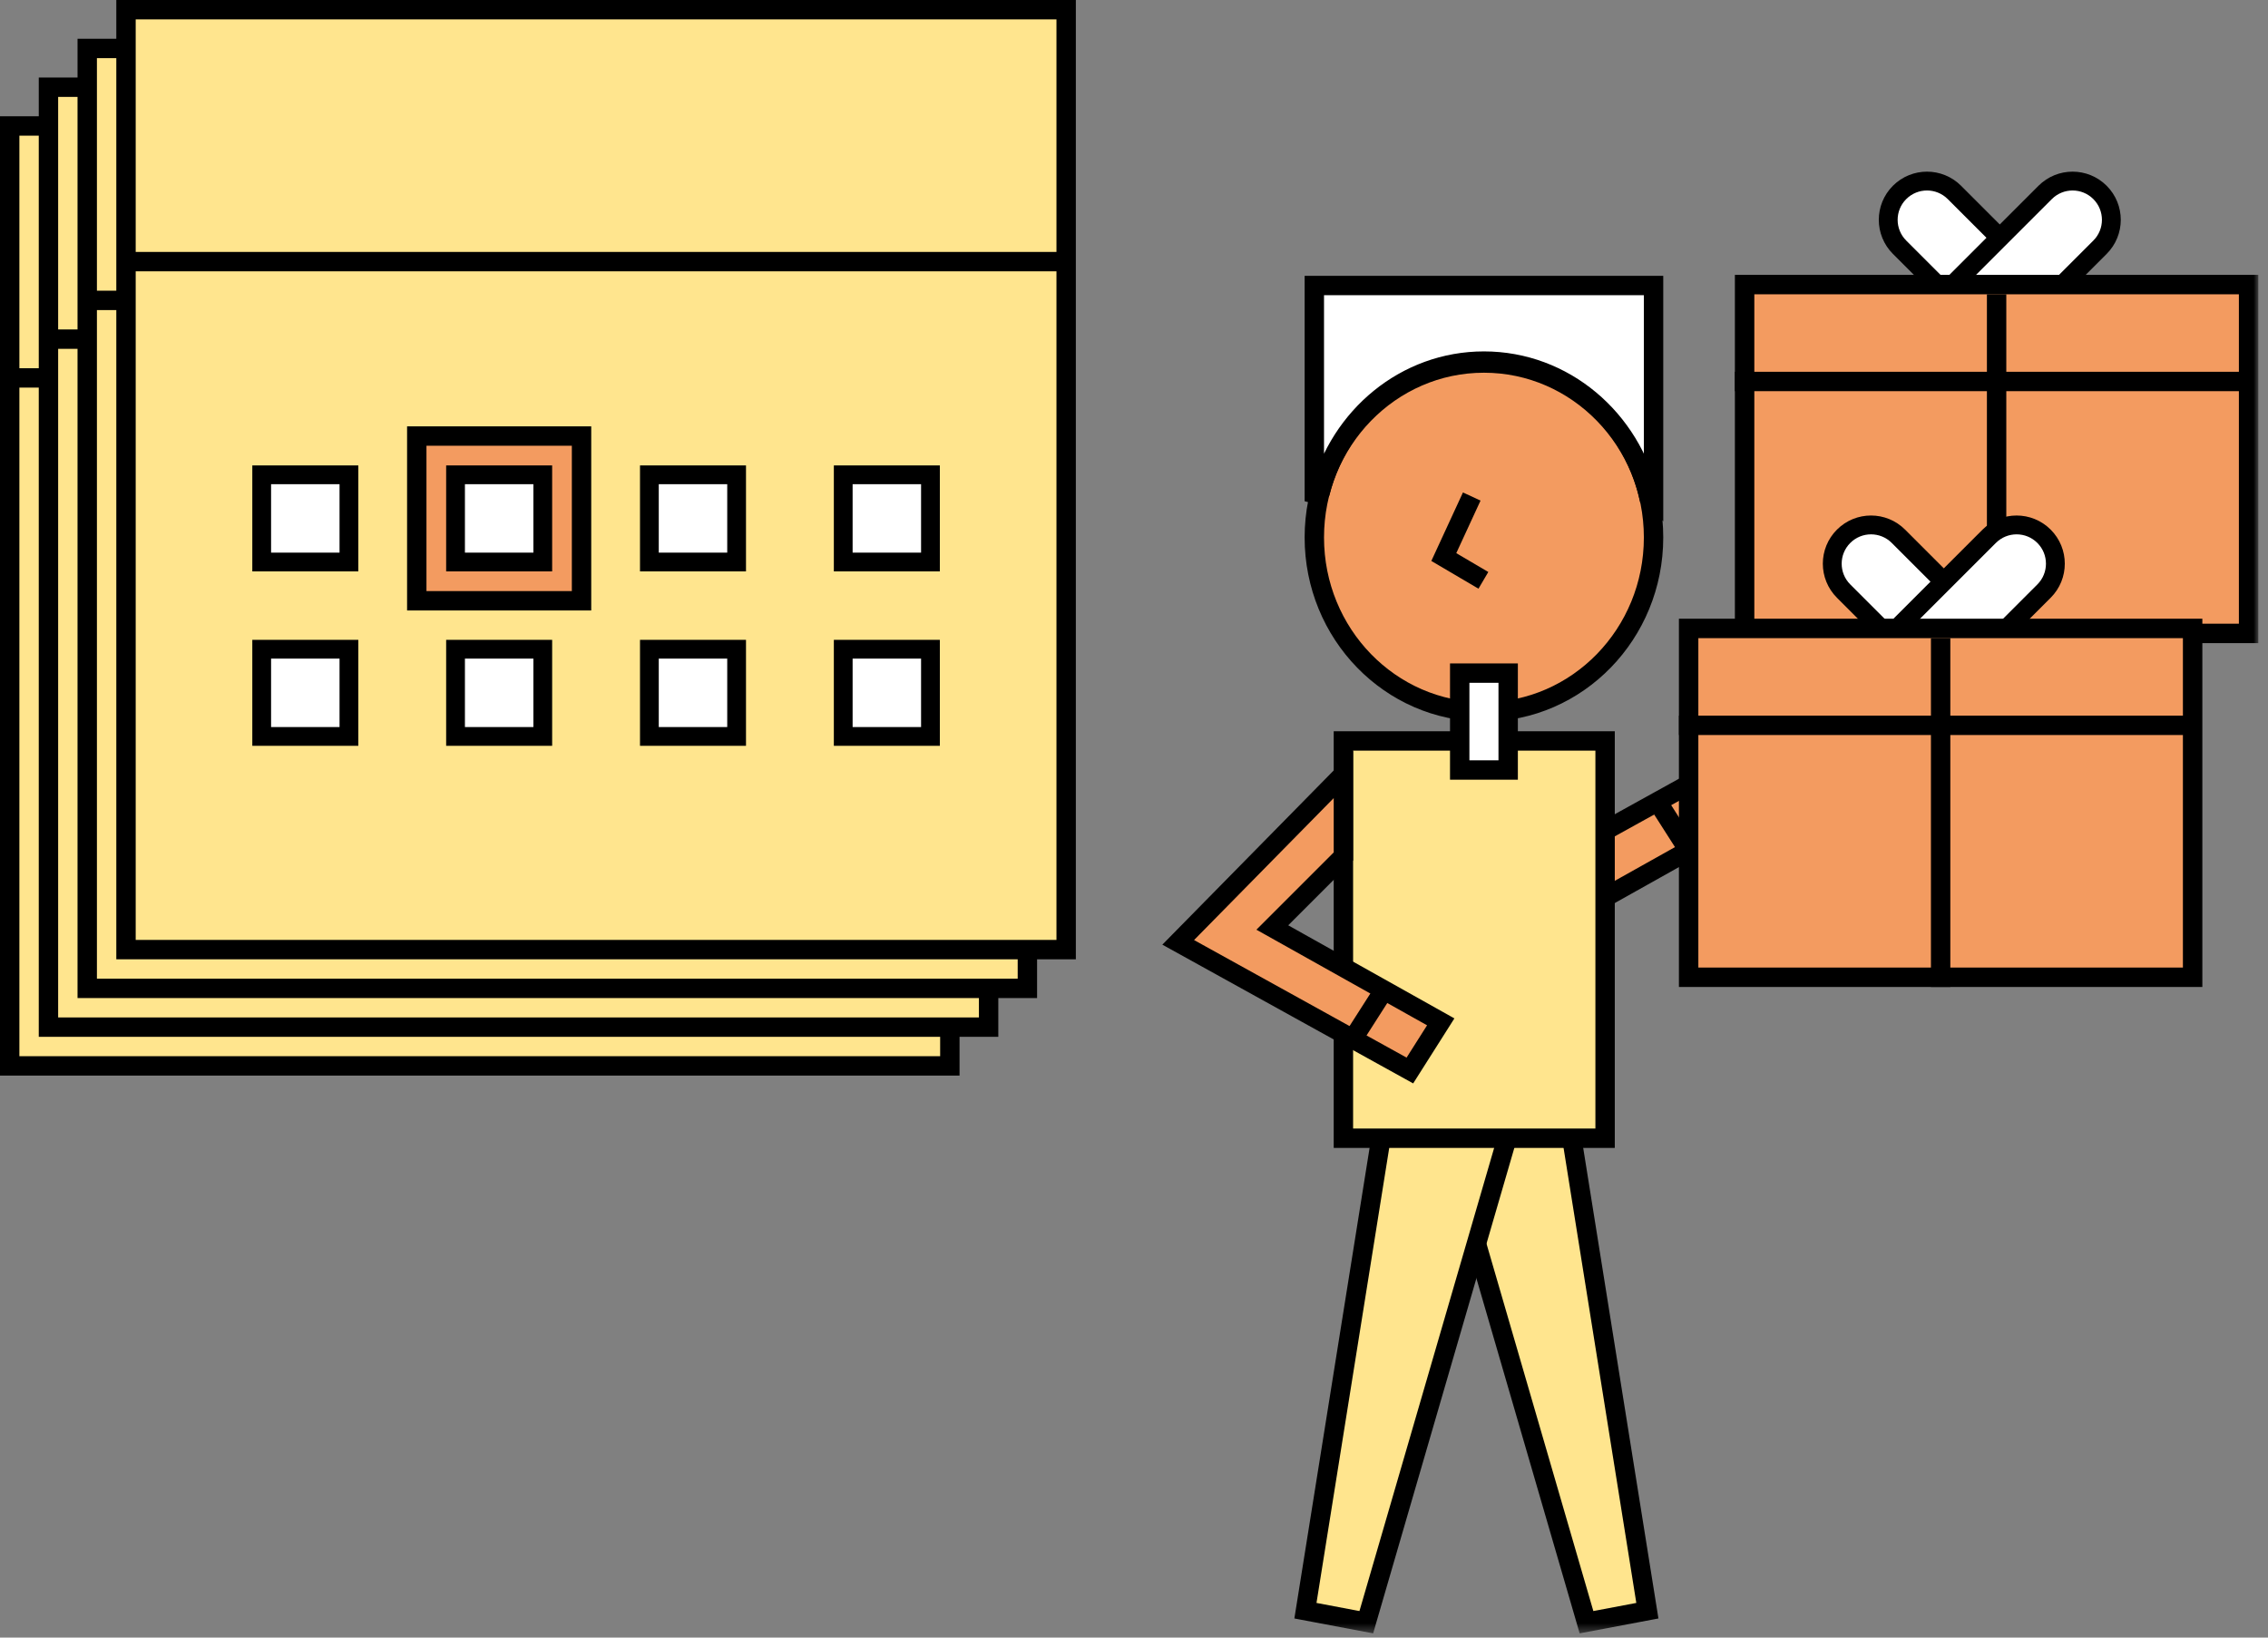 <svg width="234" height="169" viewBox="0 0 234 169" fill="none" xmlns="http://www.w3.org/2000/svg">
<rect x="0" y="0" width="234" height="169" fill="#808080" stroke="none"/>
<g id="Group 141">
<path id="Fill 1" fill-rule="evenodd" clip-rule="evenodd" d="M1 110H98V13H1V110Z" fill="#FFE58E"/>
<path id="Stroke 2" fill-rule="evenodd" clip-rule="evenodd" d="M1 110H98V13H1V110Z" stroke="black" stroke-width="2"/>
<path id="Stroke 5" d="M1 39H98" stroke="black" stroke-width="2"/>
<path id="Fill 7" fill-rule="evenodd" clip-rule="evenodd" d="M15 70H24V61H15V70Z" fill="white"/>
<path id="Stroke 8" fill-rule="evenodd" clip-rule="evenodd" d="M15 70H24V61H15V70Z" stroke="black" stroke-width="1.936"/>
<path id="Fill 9" fill-rule="evenodd" clip-rule="evenodd" d="M35 70H44V61H35V70Z" fill="white"/>
<path id="Stroke 10" fill-rule="evenodd" clip-rule="evenodd" d="M35 70H44V61H35V70Z" stroke="black" stroke-width="1.936"/>
<path id="Fill 11" fill-rule="evenodd" clip-rule="evenodd" d="M55 70H64V61H55V70Z" fill="white"/>
<path id="Stroke 12" fill-rule="evenodd" clip-rule="evenodd" d="M55 70H64V61H55V70Z" stroke="black" stroke-width="1.936"/>
<path id="Fill 13" fill-rule="evenodd" clip-rule="evenodd" d="M75 70H84V61H75V70Z" fill="white"/>
<path id="Stroke 14" fill-rule="evenodd" clip-rule="evenodd" d="M75 70H84V61H75V70Z" stroke="black" stroke-width="1.936"/>
<path id="Fill 15" fill-rule="evenodd" clip-rule="evenodd" d="M15 88H24V79H15V88Z" fill="white"/>
<path id="Stroke 16" fill-rule="evenodd" clip-rule="evenodd" d="M15 88H24V79H15V88Z" stroke="black" stroke-width="1.936"/>
<path id="Fill 17" fill-rule="evenodd" clip-rule="evenodd" d="M35 88H44V79H35V88Z" fill="white"/>
<path id="Stroke 18" fill-rule="evenodd" clip-rule="evenodd" d="M35 88H44V79H35V88Z" stroke="black" stroke-width="1.936"/>
<path id="Fill 19" fill-rule="evenodd" clip-rule="evenodd" d="M55 88H64V79H55V88Z" fill="white"/>
<path id="Stroke 20" fill-rule="evenodd" clip-rule="evenodd" d="M55 88H64V79H55V88Z" stroke="black" stroke-width="1.936"/>
<path id="Fill 21" fill-rule="evenodd" clip-rule="evenodd" d="M75 88H84V79H75V88Z" fill="white"/>
<path id="Stroke 22" fill-rule="evenodd" clip-rule="evenodd" d="M75 88H84V79H75V88Z" stroke="black" stroke-width="1.936"/>
<path id="Fill 23" fill-rule="evenodd" clip-rule="evenodd" d="M5 106H102V9H5V106Z" fill="#FFE58E"/>
<path id="Stroke 24" fill-rule="evenodd" clip-rule="evenodd" d="M5 106H102V9H5V106Z" stroke="black" stroke-width="2"/>
<path id="Stroke 26" d="M5 35H102" stroke="black" stroke-width="2"/>
<path id="Fill 27" fill-rule="evenodd" clip-rule="evenodd" d="M19 66H28V57H19V66Z" fill="white"/>
<path id="Stroke 28" fill-rule="evenodd" clip-rule="evenodd" d="M19 66H28V57H19V66Z" stroke="black" stroke-width="1.936"/>
<path id="Fill 29" fill-rule="evenodd" clip-rule="evenodd" d="M39 66H48V57H39V66Z" fill="white"/>
<path id="Stroke 30" fill-rule="evenodd" clip-rule="evenodd" d="M39 66H48V57H39V66Z" stroke="black" stroke-width="1.936"/>
<path id="Fill 31" fill-rule="evenodd" clip-rule="evenodd" d="M59 66H68V57H59V66Z" fill="white"/>
<path id="Stroke 32" fill-rule="evenodd" clip-rule="evenodd" d="M59 66H68V57H59V66Z" stroke="black" stroke-width="1.936"/>
<path id="Fill 33" fill-rule="evenodd" clip-rule="evenodd" d="M79 66H88V57H79V66Z" fill="white"/>
<path id="Stroke 34" fill-rule="evenodd" clip-rule="evenodd" d="M79 66H88V57H79V66Z" stroke="black" stroke-width="1.936"/>
<path id="Fill 35" fill-rule="evenodd" clip-rule="evenodd" d="M19 84H28V75H19V84Z" fill="white"/>
<path id="Stroke 36" fill-rule="evenodd" clip-rule="evenodd" d="M19 84H28V75H19V84Z" stroke="black" stroke-width="1.936"/>
<path id="Fill 37" fill-rule="evenodd" clip-rule="evenodd" d="M39 84H48V75H39V84Z" fill="white"/>
<path id="Stroke 38" fill-rule="evenodd" clip-rule="evenodd" d="M39 84H48V75H39V84Z" stroke="black" stroke-width="1.936"/>
<path id="Fill 39" fill-rule="evenodd" clip-rule="evenodd" d="M59 84H68V75H59V84Z" fill="white"/>
<path id="Stroke 40" fill-rule="evenodd" clip-rule="evenodd" d="M59 84H68V75H59V84Z" stroke="black" stroke-width="1.936"/>
<path id="Fill 41" fill-rule="evenodd" clip-rule="evenodd" d="M79 84H88V75H79V84Z" fill="white"/>
<path id="Stroke 42" fill-rule="evenodd" clip-rule="evenodd" d="M79 84H88V75H79V84Z" stroke="black" stroke-width="1.936"/>
<path id="Fill 43" fill-rule="evenodd" clip-rule="evenodd" d="M9 102H106V5H9V102Z" fill="#FFE58E"/>
<path id="Stroke 44" fill-rule="evenodd" clip-rule="evenodd" d="M9 102H106V5H9V102Z" stroke="black" stroke-width="2"/>
<path id="Stroke 46" d="M9 31H106" stroke="black" stroke-width="2"/>
<path id="Fill 47" fill-rule="evenodd" clip-rule="evenodd" d="M23 62H32V53H23V62Z" fill="white"/>
<path id="Stroke 48" fill-rule="evenodd" clip-rule="evenodd" d="M23 62H32V53H23V62Z" stroke="black" stroke-width="1.936"/>
<path id="Fill 49" fill-rule="evenodd" clip-rule="evenodd" d="M43 62H52V53H43V62Z" fill="white"/>
<path id="Stroke 50" fill-rule="evenodd" clip-rule="evenodd" d="M43 62H52V53H43V62Z" stroke="black" stroke-width="1.936"/>
<path id="Fill 51" fill-rule="evenodd" clip-rule="evenodd" d="M63 62H72V53H63V62Z" fill="white"/>
<path id="Stroke 52" fill-rule="evenodd" clip-rule="evenodd" d="M63 62H72V53H63V62Z" stroke="black" stroke-width="1.936"/>
<path id="Fill 53" fill-rule="evenodd" clip-rule="evenodd" d="M83 62H92V53H83V62Z" fill="white"/>
<path id="Stroke 54" fill-rule="evenodd" clip-rule="evenodd" d="M83 62H92V53H83V62Z" stroke="black" stroke-width="1.936"/>
<path id="Fill 55" fill-rule="evenodd" clip-rule="evenodd" d="M23 80H32V71H23V80Z" fill="white"/>
<path id="Stroke 56" fill-rule="evenodd" clip-rule="evenodd" d="M23 80H32V71H23V80Z" stroke="black" stroke-width="1.936"/>
<path id="Fill 57" fill-rule="evenodd" clip-rule="evenodd" d="M43 80H52V71H43V80Z" fill="white"/>
<path id="Stroke 58" fill-rule="evenodd" clip-rule="evenodd" d="M43 80H52V71H43V80Z" stroke="black" stroke-width="1.936"/>
<path id="Fill 59" fill-rule="evenodd" clip-rule="evenodd" d="M63 80H72V71H63V80Z" fill="white"/>
<path id="Stroke 60" fill-rule="evenodd" clip-rule="evenodd" d="M63 80H72V71H63V80Z" stroke="black" stroke-width="1.936"/>
<path id="Fill 61" fill-rule="evenodd" clip-rule="evenodd" d="M83 80H92V71H83V80Z" fill="white"/>
<path id="Stroke 62" fill-rule="evenodd" clip-rule="evenodd" d="M83 80H92V71H83V80Z" stroke="black" stroke-width="1.936"/>
<path id="Fill 63" fill-rule="evenodd" clip-rule="evenodd" d="M13 98H110V1H13V98Z" fill="#FFE58E"/>
<path id="Stroke 64" fill-rule="evenodd" clip-rule="evenodd" d="M13 98H110V1H13V98Z" stroke="black" stroke-width="2"/>
<path id="Stroke 67" d="M13 27H110" stroke="black" stroke-width="2"/>
<path id="Fill 68" fill-rule="evenodd" clip-rule="evenodd" d="M27 58H36V49H27V58Z" fill="white"/>
<path id="Stroke 69" fill-rule="evenodd" clip-rule="evenodd" d="M27 58H36V49H27V58Z" stroke="black" stroke-width="1.936"/>
<path id="Fill 70" fill-rule="evenodd" clip-rule="evenodd" d="M67 58H76V49H67V58Z" fill="white"/>
<path id="Stroke 71" fill-rule="evenodd" clip-rule="evenodd" d="M67 58H76V49H67V58Z" stroke="black" stroke-width="1.936"/>
<path id="Fill 72" fill-rule="evenodd" clip-rule="evenodd" d="M87 58H96V49H87V58Z" fill="white"/>
<path id="Stroke 73" fill-rule="evenodd" clip-rule="evenodd" d="M87 58H96V49H87V58Z" stroke="black" stroke-width="1.936"/>
<path id="Fill 74" fill-rule="evenodd" clip-rule="evenodd" d="M27 76H36V67H27V76Z" fill="white"/>
<path id="Stroke 75" fill-rule="evenodd" clip-rule="evenodd" d="M27 76H36V67H27V76Z" stroke="black" stroke-width="1.936"/>
<path id="Fill 76" fill-rule="evenodd" clip-rule="evenodd" d="M47 76H56V67H47V76Z" fill="white"/>
<path id="Stroke 77" fill-rule="evenodd" clip-rule="evenodd" d="M47 76H56V67H47V76Z" stroke="black" stroke-width="1.936"/>
<path id="Fill 78" fill-rule="evenodd" clip-rule="evenodd" d="M67 76H76V67H67V76Z" fill="white"/>
<path id="Stroke 79" fill-rule="evenodd" clip-rule="evenodd" d="M67 76H76V67H67V76Z" stroke="black" stroke-width="1.936"/>
<path id="Fill 80" fill-rule="evenodd" clip-rule="evenodd" d="M87 76H96V67H87V76Z" fill="white"/>
<path id="Stroke 81" fill-rule="evenodd" clip-rule="evenodd" d="M87 76H96V67H87V76Z" stroke="black" stroke-width="1.936"/>
<path id="Fill 82" fill-rule="evenodd" clip-rule="evenodd" d="M43 62H60V45H43V62Z" fill="#F39B60"/>
<path id="Stroke 83" fill-rule="evenodd" clip-rule="evenodd" d="M43 62H60V45H43V62Z" stroke="black" stroke-width="2"/>
<path id="Fill 84" fill-rule="evenodd" clip-rule="evenodd" d="M47 58H56V49H47V58Z" fill="white"/>
<path id="Stroke 85" fill-rule="evenodd" clip-rule="evenodd" d="M47 58H56V49H47V58Z" stroke="black" stroke-width="1.936"/>
<g id="Group 140">
<g id="Group 89">
<path id="Fill 86" fill-rule="evenodd" clip-rule="evenodd" d="M201.645 31.172L195.988 25.515C194.426 23.952 194.426 21.42 195.988 19.858C197.55 18.296 200.083 18.296 201.645 19.858L210.837 29.05" fill="white"/>
<path id="Stroke 88" d="M201.645 31.172L195.988 25.515C194.426 23.952 194.426 21.42 195.988 19.858C197.55 18.296 200.083 18.296 201.645 19.858L210.837 29.05" stroke="black" stroke-width="1.944"/>
</g>
<g id="Group 93">
<path id="Fill 90" fill-rule="evenodd" clip-rule="evenodd" d="M211.01 31.172L216.666 25.515C218.229 23.952 218.229 21.42 216.666 19.858C215.105 18.296 212.572 18.296 211.01 19.858L201.818 29.05" fill="white"/>
<path id="Stroke 92" d="M211.01 31.172L216.666 25.515C218.229 23.952 218.229 21.42 216.666 19.858C215.105 18.296 212.572 18.296 211.01 19.858L201.818 29.05" stroke="black" stroke-width="1.944"/>
</g>
<mask id="mask0" style="mask-type:alpha" maskUnits="userSpaceOnUse" x="0" y="0" width="234" height="169">
<path id="Clip 95" fill-rule="evenodd" clip-rule="evenodd" d="M0 168.563H233.002V0H0V168.563Z" fill="white"/>
</mask>
<g mask="url(#mask0)">
<path id="Fill 94" fill-rule="evenodd" clip-rule="evenodd" d="M179.999 65.368H231.999V29.368H179.999V65.368Z" fill="#F39B60"/>
<path id="Stroke 96" fill-rule="evenodd" clip-rule="evenodd" d="M179.999 65.368H231.999V29.368H179.999V65.368Z" stroke="black" stroke-width="2.005"/>
<g id="Group 99">
<path id="Stroke 98" d="M178.999 39.368H231.999" stroke="black" stroke-width="2"/>
</g>
<g id="Group 102">
<path id="Stroke 101" d="M205.999 30.368V66.368" stroke="black" stroke-width="2"/>
</g>
<path id="Fill 103" fill-rule="evenodd" clip-rule="evenodd" d="M158.466 89.672L171.199 82.627L176.784 79.538L179.967 84.559L164.666 93.134L158.466 89.672Z" fill="#F39B60"/>
<path id="Stroke 104" fill-rule="evenodd" clip-rule="evenodd" d="M158.466 89.672L171.199 82.627L176.784 79.538L179.967 84.559L164.666 93.134L158.466 89.672Z" stroke="black" stroke-width="2"/>
<g id="Group 107">
<path id="Fill 105" fill-rule="evenodd" clip-rule="evenodd" d="M173.955 87.346L170.702 82.254L173.955 87.346Z" fill="#F39B60"/>
<path id="Stroke 106" d="M173.955 87.346L170.702 82.254" stroke="black" stroke-width="2"/>
</g>
<path id="Fill 108" fill-rule="evenodd" clip-rule="evenodd" d="M161.388 112.547L169.967 166.224L163.687 167.412L146.451 108.134L161.388 112.547Z" fill="#FFE58E"/>
<path id="Stroke 109" fill-rule="evenodd" clip-rule="evenodd" d="M161.388 112.547L169.967 166.224L163.687 167.412L146.451 108.134L161.388 112.547Z" stroke="black" stroke-width="2"/>
<path id="Fill 110" fill-rule="evenodd" clip-rule="evenodd" d="M143.265 112.547L134.687 166.224L140.967 167.412L158.203 108.134L143.265 112.547Z" fill="#FFE58E"/>
<path id="Stroke 111" fill-rule="evenodd" clip-rule="evenodd" d="M143.265 112.547L134.687 166.224L140.967 167.412L158.203 108.134L143.265 112.547Z" stroke="black" stroke-width="2"/>
<path id="Fill 112" fill-rule="evenodd" clip-rule="evenodd" d="M138.605 117.465H165.605V76.465H138.605V117.465Z" fill="#FFE58E"/>
<path id="Stroke 113" fill-rule="evenodd" clip-rule="evenodd" d="M138.605 117.465H165.605V76.465H138.605V117.465Z" stroke="black" stroke-width="2"/>
<path id="Fill 114" fill-rule="evenodd" clip-rule="evenodd" d="M148.647 105.455L131.271 95.718L138.606 88.383V79.919L121.56 97.251L139.88 107.387L145.464 110.476L148.647 105.455Z" fill="#F39B60"/>
<path id="Stroke 115" fill-rule="evenodd" clip-rule="evenodd" d="M148.647 105.455L131.271 95.718L138.606 88.383V79.919L121.56 97.251L139.88 107.387L145.464 110.476L148.647 105.455Z" stroke="black" stroke-width="2"/>
<g id="Group 118">
<path id="Fill 116" fill-rule="evenodd" clip-rule="evenodd" d="M142.827 102.131L139.573 107.223L142.827 102.131Z" fill="#F39B60"/>
<path id="Stroke 117" d="M142.827 102.131L139.573 107.223" stroke="black" stroke-width="2"/>
</g>
<path id="Fill 119" fill-rule="evenodd" clip-rule="evenodd" d="M170.605 55.465C170.605 65.406 162.77 73.465 153.105 73.465C143.44 73.465 135.605 65.406 135.605 55.465C135.605 45.525 143.44 37.465 153.105 37.465C162.77 37.465 170.605 45.525 170.605 55.465Z" fill="#F39B60"/>
<path id="Stroke 120" fill-rule="evenodd" clip-rule="evenodd" d="M170.605 55.465C170.605 65.406 162.77 73.465 153.105 73.465C143.44 73.465 135.605 65.406 135.605 55.465C135.605 45.525 143.44 37.465 153.105 37.465C162.77 37.465 170.605 45.525 170.605 55.465Z" stroke="black" stroke-width="2"/>
<path id="Stroke 121" d="M151.847 51.241L148.964 57.488L153.048 59.891" stroke="black" stroke-width="2"/>
<path id="Fill 122" fill-rule="evenodd" clip-rule="evenodd" d="M150.605 79.465H155.605V69.465H150.605V79.465Z" fill="white"/>
<path id="Stroke 123" fill-rule="evenodd" clip-rule="evenodd" d="M150.605 79.465H155.605V69.465H150.605V79.465Z" stroke="black" stroke-width="2"/>
<path id="Fill 124" fill-rule="evenodd" clip-rule="evenodd" d="M135.605 29.465V51.726C135.799 51.374 136.009 51.06 136.22 50.749C138.22 42.988 145.011 37.265 153.105 37.265C161.383 37.265 168.302 43.25 170.123 51.282C170.282 51.408 170.45 51.524 170.605 51.654V29.465H135.605Z" fill="white"/>
<path id="Stroke 125" fill-rule="evenodd" clip-rule="evenodd" d="M135.605 29.465V51.726C135.799 51.374 136.009 51.06 136.22 50.749C138.22 42.988 145.011 37.265 153.105 37.265C161.383 37.265 168.302 43.25 170.123 51.282C170.282 51.408 170.45 51.524 170.605 51.654V29.465H135.605Z" stroke="black" stroke-width="2"/>
<g id="Group 128">
<path id="Fill 126" fill-rule="evenodd" clip-rule="evenodd" d="M195.87 66.658L190.214 61.001C188.651 59.439 188.651 56.906 190.214 55.345C191.775 53.782 194.308 53.782 195.87 55.345L205.062 64.537" fill="white"/>
<path id="Stroke 127" d="M195.87 66.658L190.214 61.001C188.651 59.439 188.651 56.906 190.214 55.345C191.775 53.782 194.308 53.782 195.87 55.345L205.062 64.537" stroke="black" stroke-width="1.944"/>
</g>
<g id="Group 131">
<path id="Fill 129" fill-rule="evenodd" clip-rule="evenodd" d="M205.234 66.658L210.891 61.001C212.453 59.439 212.453 56.906 210.891 55.345C209.329 53.782 206.796 53.782 205.234 55.345L196.042 64.537" fill="white"/>
<path id="Stroke 130" d="M205.234 66.658L210.891 61.001C212.453 59.439 212.453 56.906 210.891 55.345C209.329 53.782 206.796 53.782 205.234 55.345L196.042 64.537" stroke="black" stroke-width="1.944"/>
</g>
<path id="Fill 132" fill-rule="evenodd" clip-rule="evenodd" d="M174.224 100.854H226.224V64.854H174.224V100.854Z" fill="#F39B60"/>
<path id="Stroke 133" fill-rule="evenodd" clip-rule="evenodd" d="M174.224 100.854H226.224V64.854H174.224V100.854Z" stroke="black" stroke-width="2.005"/>
<g id="Group 136">
<path id="Stroke 135" d="M173.224 74.854H226.224" stroke="black" stroke-width="2"/>
</g>
<g id="Group 139">
<path id="Stroke 138" d="M200.224 65.854V101.854" stroke="black" stroke-width="2"/>
</g>
</g>
</g>
</g>
</svg>
